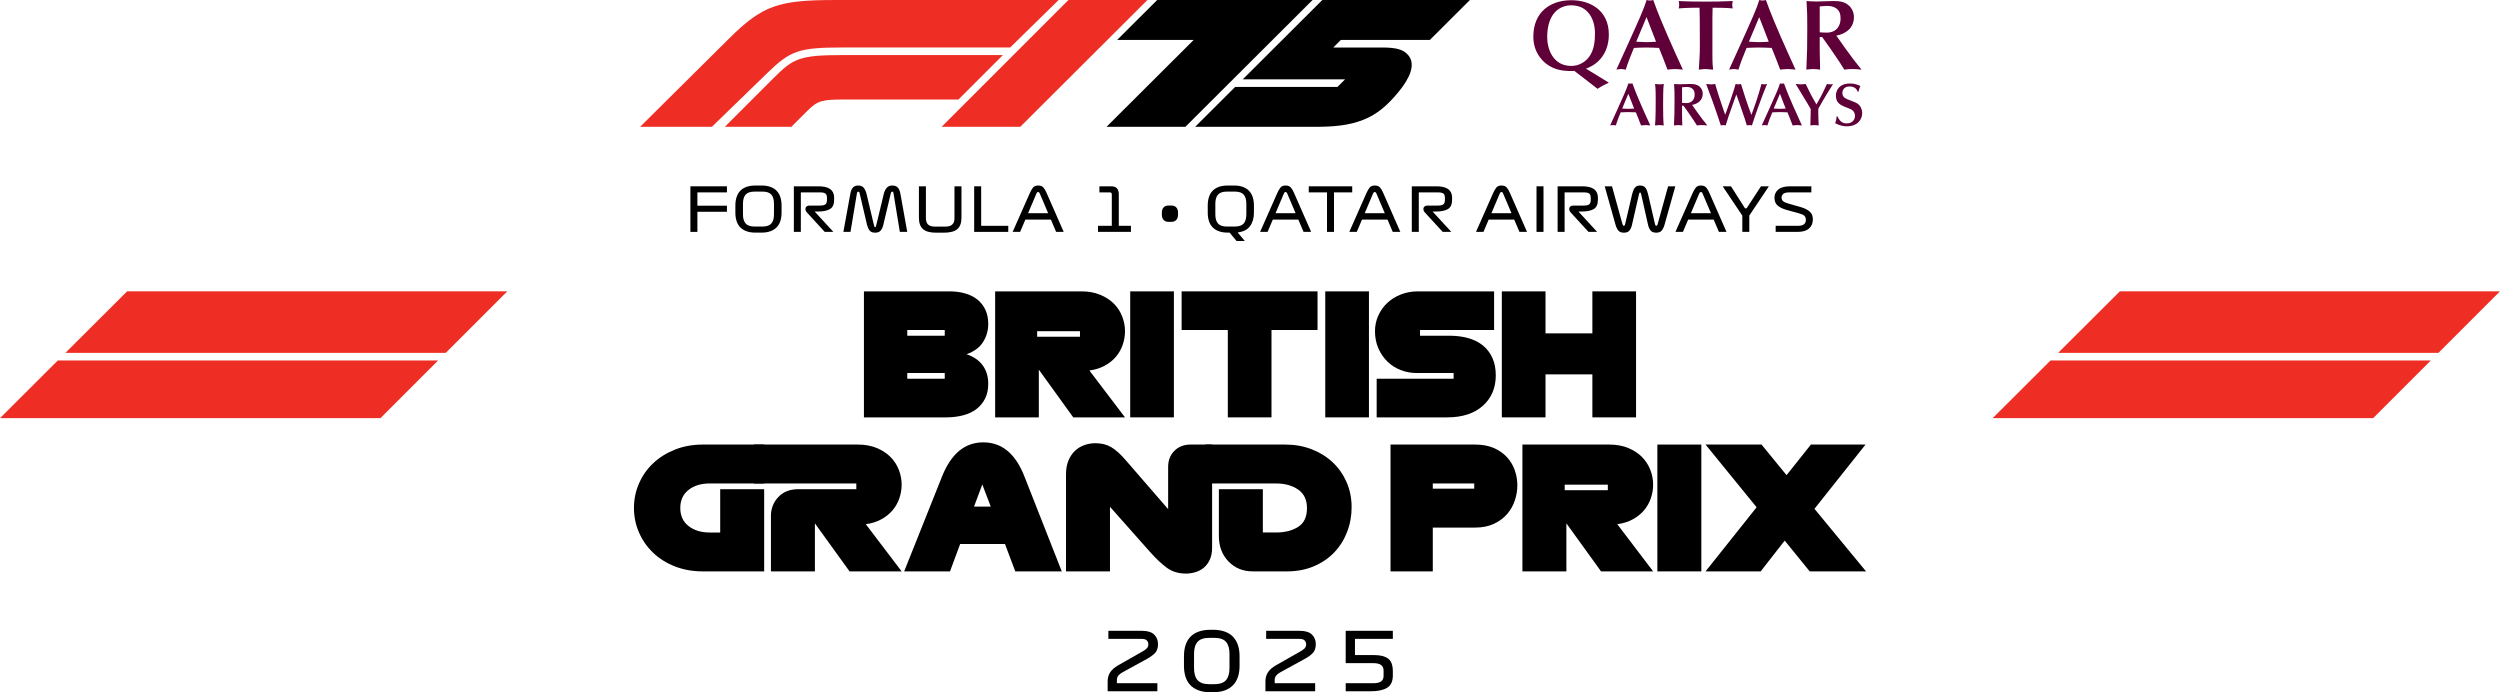 <?xml version="1.0" encoding="UTF-8"?>
<svg id="Layer_1" xmlns="http://www.w3.org/2000/svg" version="1.1" xmlns:i="http://ns.adobe.com/AdobeIllustrator/10.0/" viewBox="0 0 1231.976 341.13">
  <!-- Generator: Adobe Illustrator 29.5.1, SVG Export Plug-In . SVG Version: 2.1.0 Build 141)  -->
  <defs>
    <style>
      .st0 {
        fill-rule: evenodd;
      }

      .st0, .st1 {
        fill: #600039;
      }

      .st2 {
        fill: #ee2e24;
      }
    </style>
  </defs>
  <g>
    <path d="M570.34,336.682v3.969h-24.5v-4.879c0-1.673.399-3.143,1.211-4.41.805-1.274,2.121-2.436,3.948-3.5l11.753-6.671c1.064-.581,1.848-1.134,2.366-1.666.518-.525.777-1.204.777-2.023,0-.714-.238-1.337-.721-1.869-.476-.532-1.323-.791-2.541-.791h-16.436v-3.976h16.597c2.73,0,4.718.616,5.978,1.848,1.253,1.232,1.883,2.8,1.883,4.704,0,1.939-.504,3.409-1.505,4.431-1.008,1.022-2.289,1.953-3.857,2.8l-12.152,6.671c-.847.448-1.512.98-2.002,1.589-.49.609-.735,1.288-.735,2.023v1.75h19.936Z"/>
    <path d="M610.844,328.145c0,1.96-.252,3.738-.77,5.341-.518,1.603-1.309,2.968-2.366,4.088-1.057,1.127-2.415,2.002-4.067,2.625-1.659.623-3.626.931-5.901.931h-1.19c-2.275,0-4.249-.308-5.915-.931-1.673-.623-3.031-1.498-4.095-2.625-1.057-1.12-1.834-2.485-2.338-4.088-.504-1.603-.756-3.381-.756-5.341v-4.767c0-1.988.252-3.78.756-5.383.504-1.596,1.281-2.968,2.338-4.109,1.064-1.134,2.422-2.009,4.095-2.618,1.666-.609,3.64-.917,5.915-.917h1.19c2.275,0,4.242.308,5.901.917,1.652.609,3.01,1.484,4.067,2.618,1.057,1.141,1.848,2.513,2.366,4.109.518,1.603.77,3.395.77,5.383v4.767ZM588.409,329.215c0,2.646.581,4.634,1.75,5.957,1.162,1.323,3.094,1.988,5.796,1.988h2.38c2.73,0,4.669-.665,5.824-1.988,1.148-1.323,1.722-3.311,1.722-5.957v-6.951c0-2.674-.574-4.662-1.722-5.978-1.155-1.309-3.094-1.96-5.824-1.96h-2.38c-2.702,0-4.634.651-5.796,1.96-1.169,1.316-1.75,3.304-1.75,5.978v6.951Z"/>
    <path d="M648.097,336.682v3.969h-24.5v-4.879c0-1.673.399-3.143,1.211-4.41.805-1.274,2.121-2.436,3.948-3.5l11.753-6.671c1.064-.581,1.848-1.134,2.366-1.666.518-.525.777-1.204.777-2.023,0-.714-.238-1.337-.721-1.869-.476-.532-1.323-.791-2.541-.791h-16.436v-3.976h16.597c2.73,0,4.718.616,5.978,1.848,1.253,1.232,1.883,2.8,1.883,4.704,0,1.939-.504,3.409-1.505,4.431-1.008,1.022-2.289,1.953-3.857,2.8l-12.152,6.671c-.847.448-1.512.98-2.002,1.589-.49.609-.735,1.288-.735,2.023v1.75h19.936Z"/>
    <path d="M677.287,322.822c2.968,0,5.222.574,6.769,1.729,1.554,1.148,2.324,3.262,2.324,6.335v1.981c0,2.912-.945,4.942-2.835,6.076-1.897,1.141-4.536,1.708-7.924,1.708h-12.474v-3.969h13.587c1.799,0,3.094-.301,3.892-.917.791-.602,1.19-1.491,1.19-2.66v-2.737c0-1.113-.399-1.988-1.19-2.625-.798-.63-2.093-.952-3.892-.952h-13.587v-15.925h23.233v3.976h-18.662v7.98h9.569Z"/>
  </g>
  <g>
    <g>
      <polygon class="st2" points="1044.649 143.555 1014.234 173.886 1201.645 173.886 1231.976 143.555 1044.649 143.555"/>
      <polygon class="st2" points="1197.91 177.621 1010.485 177.621 981.981 206.055 1169.476 206.055 1197.91 177.621"/>
    </g>
    <g>
      <polygon class="st2" points="219.658 173.886 249.989 143.556 62.662 143.556 32.247 173.886 219.658 173.886"/>
      <polygon class="st2" points="28.504 177.619 0 206.053 187.488 206.053 215.922 177.619 28.504 177.619"/>
    </g>
  </g>
  <g>
    <g>
      <path d="M376.575,281.572h-30.247c-5.005,0-9.583-.819-13.755-2.457-4.165-1.638-7.735-3.878-10.703-6.713-2.975-2.828-5.292-6.146-6.958-9.954-1.673-3.808-2.506-7.847-2.506-12.124s.833-8.323,2.506-12.124c1.666-3.808,3.983-7.112,6.958-9.919,2.968-2.807,6.538-5.04,10.703-6.706,4.172-1.666,8.75-2.499,13.755-2.499h30.247v19.166h-26.915c-4.165,0-7.616,1.05-10.332,3.164-2.723,2.114-4.088,5.082-4.088,8.918,0,3.829,1.365,6.804,4.088,8.918,2.716,2.107,6.167,3.164,10.332,3.164h5.25v-21.336h21.665v40.502h0s0,0,0,0Z"/>
      <path d="M444.323,281.572h-25.669l-17.08-23.667v23.667h-21.665v-27.251c0-3.668,1.204-6.79,3.626-9.373,2.415-2.583,5.705-3.878,9.87-3.878h28.581v-2.828h-50.414v-19.166h51.086c3.556,0,6.692.567,9.415,1.708,2.723,1.134,4.984,2.625,6.79,4.459,1.806,1.827,3.171,3.941,4.088,6.328.917,2.394,1.372,4.809,1.372,7.252,0,2.275-.378,4.515-1.127,6.706-.749,2.198-1.862,4.165-3.332,5.922-1.47,1.743-3.318,3.234-5.544,4.452-2.219,1.225-4.774,2.03-7.665,2.422l17.668,23.247h0Z"/>
      <path d="M523.234,281.569h-22.911l-5.082-13.496h-22.085l-4.998,13.496h-22.589l18.753-46.998c2.219-5.495,5.012-9.639,8.372-12.418,3.36-2.772,7.322-4.165,11.879-4.165,4.55,0,8.512,1.393,11.872,4.165,3.36,2.779,6.125,6.923,8.295,12.418l18.494,46.998h0ZM479.988,249.656h8.253l-4.172-10.92-4.081,10.92Z"/>
      <path d="M584.485,282.656c-3.668,0-6.79-.931-9.373-2.793s-5.404-4.515-8.463-7.959l-19.663-22.162v31.829h-21.665v-47.915c0-2.555.399-4.788,1.204-6.706.805-1.918,1.862-3.5,3.171-4.753,1.302-1.246,2.842-2.191,4.62-2.835,1.778-.637,3.612-.952,5.502-.952,3.003,0,5.6.651,7.791,1.953,2.198,1.309,4.515,3.374,6.958,6.209l21.084,24.332v-20.832c0-3.22,1.029-5.859,3.087-7.917,2.051-2.051,4.69-3.08,7.917-3.08h10.661v50.834c0,2.331-.385,4.319-1.162,5.957-.777,1.638-1.778,2.954-3.003,3.955-1.218,1.001-2.611,1.722-4.165,2.17-1.554.441-3.059.665-4.501.665"/>
      <path d="M617.318,281.572c-4.781,0-8.75-1.624-11.914-4.872-3.171-3.255-4.753-7.462-4.753-12.628v-23.002h21.665v21.336h6.503c4.333,0,7.959-.917,10.871-2.751,2.919-1.834,4.375-4.914,4.375-9.247,0-4.116-1.456-7.168-4.375-9.17-2.912-1.995-6.538-2.996-10.871-2.996h-34.832v-19.166h39.417c4.662,0,8.995.777,12.999,2.331,3.997,1.554,7.441,3.696,10.332,6.419,2.884,2.716,5.166,5.971,6.832,9.744,1.666,3.78,2.499,7.889,2.499,12.334,0,4.333-.749,8.435-2.247,12.292-1.505,3.864-3.626,7.224-6.377,10.087-2.751,2.856-6.097,5.124-10.038,6.79-3.948,1.666-8.337,2.499-13.167,2.499h-16.919,0Z"/>
      <path d="M706.064,281.574h-20.832v-62.503h41.664c3.556,0,6.643.574,9.254,1.708,2.611,1.141,4.774,2.653,6.496,4.543s3.003,4.046,3.836,6.461c.833,2.415,1.253,4.872,1.253,7.371,0,2.506-.42,5.005-1.253,7.504-.833,2.499-2.114,4.739-3.836,6.706-1.722,1.974-3.885,3.57-6.496,4.795-2.611,1.218-5.698,1.827-9.254,1.827h-20.832v21.588ZM706.064,240.82h20.419v-2.583h-20.419v2.583Z"/>
      <path d="M814.648,281.574h-25.669l-17.08-23.667v23.667h-21.665v-62.503h42.749c3.549,0,6.692.574,9.415,1.708,2.723,1.141,4.984,2.625,6.79,4.459,1.806,1.834,3.171,3.948,4.088,6.335.91,2.387,1.372,4.809,1.372,7.252,0,2.275-.378,4.515-1.127,6.706-.749,2.198-1.862,4.165-3.332,5.915s-3.318,3.241-5.544,4.459c-2.219,1.225-4.774,2.03-7.665,2.415l17.668,23.254h0ZM771.066,241.576h21.252v-2.751h-21.252v2.751Z"/>
      <rect x="816.734" y="219.078" width="21.665" height="62.496"/>
      <polygon points="867.645 281.572 840.478 281.572 865.643 249.988 840.478 219.076 868.065 219.076 880.392 234.154 892.397 219.076 919.312 219.076 894.147 250.737 919.564 281.572 891.809 281.572 879.475 266.403 867.645 281.572"/>
    </g>
    <g>
      <path d="M466.22,205.676h-40.484v-62.092h42.14c2.759,0,5.311.331,7.658.993,2.345.663,4.359,1.656,6.043,2.981,1.683,1.325,3.008,2.995,3.974,5.009.965,2.016,1.449,4.375,1.449,7.079,0,3.201-.842,6.155-2.525,8.858-1.685,2.705-4.402,4.719-8.155,6.044,3.531,1.215,6.195,3.063,7.989,5.547,1.793,2.483,2.691,5.492,2.691,9.024,0,2.814-.525,5.257-1.573,7.326-1.049,2.07-2.483,3.796-4.305,5.175-1.822,1.38-4.016,2.4-6.582,3.063-2.566.662-5.34.993-8.32.993ZM447.096,165.44h18.462v-2.814h-18.462v2.814ZM447.096,186.634h18.462v-2.814h-18.462v2.814Z"/>
      <path d="M554.391,205.676h-25.499l-16.972-23.513v23.513h-21.525v-62.092h42.471c3.532,0,6.65.566,9.355,1.697,2.704,1.132,4.953,2.608,6.747,4.43,1.793,1.821,3.147,3.919,4.057,6.292.911,2.374,1.366,4.774,1.366,7.202,0,2.265-.373,4.485-1.118,6.665-.745,2.181-1.85,4.14-3.312,5.878-1.463,1.738-3.299,3.216-5.505,4.43-2.208,1.215-4.748,2.015-7.617,2.4l17.551,23.099ZM511.092,163.204v2.732h21.111v-2.732h-21.111Z"/>
      <path d="M578.482,205.676h-21.525v-62.092h21.525v62.092Z"/>
      <path d="M626.581,205.676h-21.525v-43.051h-22.767v-19.041h66.977v19.041h-22.685v43.051Z"/>
      <path d="M674.601,205.676h-21.525v-62.092h21.525v62.092Z"/>
      <path d="M713.097,205.676h-34.688v-19.042h37.917v-2.814h-18.214c-2.704,0-5.312-.482-7.823-1.449-2.512-.965-4.691-2.345-6.54-4.14-1.851-1.793-3.341-3.959-4.471-6.499-1.132-2.538-1.697-5.381-1.697-8.527,0-2.703.538-5.257,1.614-7.658s2.552-4.483,4.429-6.25c1.876-1.766,4.111-3.159,6.706-4.181,2.594-1.02,5.354-1.531,8.279-1.531h37.67v19.041h-36.511v2.814h14.654c3.312,0,6.374.401,9.19,1.201,2.814.801,5.216,2.015,7.202,3.643,1.987,1.629,3.532,3.671,4.637,6.126,1.103,2.457,1.655,5.314,1.655,8.569,0,6.182-2.125,11.177-6.374,14.984-4.251,3.809-10.129,5.713-17.635,5.713Z"/>
      <path d="M761.611,205.676h-21.525v-62.092h21.525v20.698h23.098v-20.698h21.525v62.092h-21.525v-21.194h-23.098v21.194Z"/>
    </g>
  </g>
  <g>
    <path d="M340.223,114.274v-22.462h18v2.995h-14.556v6.559h14.556v2.995h-14.556v9.914h-3.444Z"/>
    <path d="M385.148,104.84c0,1.478-.195,2.82-.584,4.028s-.983,2.236-1.782,3.084c-.799.849-1.822,1.508-3.07,1.977-1.248.469-2.731.704-4.447.704h-2.995c-1.717,0-3.205-.235-4.462-.704-1.258-.469-2.287-1.128-3.085-1.977-.799-.848-1.388-1.877-1.767-3.084-.379-1.208-.569-2.551-.569-4.028v-3.594c0-1.498.19-2.85.569-4.058.379-1.208.968-2.241,1.767-3.1.798-.858,1.827-1.517,3.085-1.977,1.258-.459,2.745-.689,4.462-.689h2.995c1.717,0,3.199.23,4.447.689,1.248.46,2.271,1.119,3.07,1.977.799.859,1.393,1.892,1.782,3.1s.584,2.561.584,4.058v3.594ZM366.13,105.648c0,1.997.439,3.494,1.318,4.492.878.999,2.336,1.498,4.373,1.498h3.894c2.056,0,3.519-.498,4.388-1.498.869-.998,1.303-2.496,1.303-4.492v-5.241c0-2.017-.434-3.519-1.303-4.508-.869-.988-2.332-1.482-4.388-1.482h-3.894c-2.037,0-3.494.494-4.373,1.482-.879.989-1.318,2.491-1.318,4.508v5.241Z"/>
    <path d="M410.666,114.274h-4.253l-8.805-9.614c-.3-.319-.505-.679-.614-1.079-.11-.399-.115-.768-.015-1.108.1-.319.315-.594.644-.824.33-.229.744-.344,1.243-.344h5.181c1.298,0,2.202-.199,2.71-.599.509-.399.764-1.138.764-2.216v-.928c0-1.079-.254-1.807-.764-2.187-.509-.379-1.413-.569-2.71-.569h-9.404v19.467h-3.444v-22.462h12.1c1.098,0,2.121.09,3.07.27.948.18,1.772.489,2.471.928.699.44,1.243,1.033,1.632,1.782.39.749.584,1.692.584,2.83v.809c0,2.276-.694,3.814-2.082,4.612-1.388.799-3.33,1.198-5.825,1.198h-1.707l9.225,10.033Z"/>
    <path d="M415.607,114.274l3.444-18.869c.24-1.318.659-2.311,1.258-2.98.599-.668,1.468-1.003,2.606-1.003,1.258,0,2.191.404,2.8,1.213.609.809,1.053,1.812,1.333,3.01l3.654,15.424c.06.26.124.464.195.614.07.15.185.225.344.225.18,0,.3-.069.359-.209.06-.14.12-.339.18-.599l3.714-15.454c.28-1.198.749-2.201,1.408-3.01.659-.809,1.577-1.213,2.755-1.213,1.238,0,2.161.335,2.771,1.003.609.669,1.033,1.662,1.273,2.98l3.384,18.869h-3.654l-3.115-19.018c-.041-.3-.11-.509-.21-.629-.1-.12-.23-.18-.389-.18-.18,0-.33.06-.449.18-.12.12-.22.339-.299.659l-3.654,15.394c-.299,1.278-.744,2.261-1.333,2.95-.589.689-1.503,1.033-2.741,1.033-1.278,0-2.196-.374-2.755-1.123-.559-.749-.969-1.662-1.228-2.74l-3.624-15.484c-.08-.339-.17-.569-.27-.689-.1-.12-.24-.18-.419-.18-.16,0-.299.06-.419.18-.12.12-.2.329-.24.629l-3.174,19.018h-3.504Z"/>
    <path d="M461.221,114.663c-2.916,0-5.042-.588-6.379-1.767-1.338-1.178-2.007-3.044-2.007-5.601v-15.484h3.444v15.724c0,1.398.354,2.436,1.063,3.115.709.679,1.812,1.019,3.309,1.019h5.391c1.417,0,2.491-.339,3.22-1.019.729-.679,1.093-1.717,1.093-3.115v-15.724h3.444v15.484c0,2.556-.679,4.423-2.037,5.601-1.358,1.179-3.575,1.767-6.649,1.767h-3.894Z"/>
    <path d="M480.064,114.274v-22.462h3.444v19.467h13.358v2.995h-16.802Z"/>
    <path d="M520.442,114.274l-2.576-6.05h-12.579l-2.576,6.05h-3.684l8.476-19.168c.479-1.078.993-1.962,1.542-2.65.549-.689,1.402-1.034,2.561-1.034,1.138,0,1.992.33,2.561.989.569.659,1.053,1.448,1.452,2.366l8.566,19.498h-3.744ZM510.678,95.525l-4.043,9.524h9.884l-4.043-9.494c-.14-.359-.28-.604-.419-.734-.14-.129-.299-.194-.479-.194s-.335.055-.464.165c-.13.11-.274.354-.434.734Z"/>
    <path d="M541.088,114.274v-2.995h6.799v-15.484c0-.319-.075-.564-.225-.734-.15-.169-.374-.254-.674-.254h-5.211v-2.995h5.75c1.337,0,2.306.33,2.905.988.599.659.898,1.647.898,2.965v15.514h5.99v2.995h-16.233Z"/>
    <path d="M572.549,105.828v-1.078c0-1.058.284-1.902.854-2.531s1.393-.944,2.471-.944h1.318c1.078,0,1.901.315,2.471.944.568.629.854,1.473.854,2.531v1.078c0,1.059-.285,1.907-.854,2.545-.569.64-1.393.959-2.471.959h-1.318c-1.078,0-1.901-.319-2.471-.959-.569-.639-.854-1.487-.854-2.545Z"/>
    <path d="M609.39,118.766l-3.443-4.133h-.899c-1.717,0-3.204-.235-4.462-.704-1.258-.469-2.287-1.128-3.085-1.977-.799-.848-1.388-1.877-1.768-3.084-.379-1.208-.568-2.551-.568-4.028v-3.594c0-1.498.19-2.85.568-4.058.38-1.208.969-2.241,1.768-3.1.798-.858,1.827-1.517,3.085-1.977,1.258-.459,2.745-.689,4.462-.689h2.995c1.718,0,3.2.23,4.448.689,1.247.46,2.271,1.119,3.069,1.977.799.859,1.393,1.892,1.782,3.1s.584,2.561.584,4.058v3.594c0,2.676-.644,4.882-1.932,6.619-1.288,1.737-3.32,2.766-6.095,3.085l3.534,4.223h-4.044ZM598.908,105.648c0,1.997.44,3.494,1.318,4.492.878.999,2.336,1.498,4.372,1.498h3.894c2.057,0,3.519-.498,4.388-1.498.869-.998,1.303-2.496,1.303-4.492v-5.241c0-2.017-.434-3.519-1.303-4.508-.868-.988-2.331-1.482-4.388-1.482h-3.894c-2.036,0-3.494.494-4.372,1.482-.879.989-1.318,2.491-1.318,4.508v5.241Z"/>
    <path d="M642.38,114.274l-2.576-6.05h-12.579l-2.575,6.05h-3.684l8.476-19.168c.479-1.078.993-1.962,1.542-2.65.55-.689,1.403-1.034,2.562-1.034,1.138,0,1.991.33,2.561.989.568.659,1.053,1.448,1.452,2.366l8.565,19.498h-3.743ZM632.616,95.525l-4.043,9.524h9.883l-4.043-9.494c-.14-.359-.28-.604-.419-.734-.141-.129-.3-.194-.479-.194s-.335.055-.464.165c-.131.11-.275.354-.435.734Z"/>
    <path d="M653.937,114.274v-19.467h-8.985v-2.995h21.414v2.995h-8.984v19.467h-3.444Z"/>
    <path d="M686.331,114.274l-2.576-6.05h-12.579l-2.575,6.05h-3.684l8.476-19.168c.479-1.078.993-1.962,1.542-2.65.55-.689,1.403-1.034,2.562-1.034,1.138,0,1.991.33,2.561.989.568.659,1.053,1.448,1.452,2.366l8.565,19.498h-3.743ZM676.567,95.525l-4.043,9.524h9.883l-4.043-9.494c-.14-.359-.28-.604-.419-.734-.141-.129-.3-.194-.479-.194s-.335.055-.464.165c-.131.11-.275.354-.435.734Z"/>
    <path d="M715.188,114.274h-4.253l-8.806-9.614c-.299-.319-.504-.679-.613-1.079-.11-.399-.115-.768-.016-1.108.1-.319.315-.594.644-.824.329-.229.743-.344,1.242-.344h5.182c1.298,0,2.201-.199,2.711-.599.509-.399.764-1.138.764-2.216v-.928c0-1.079-.255-1.807-.764-2.187-.51-.379-1.413-.569-2.711-.569h-9.404v19.467h-3.444v-22.462h12.1c1.099,0,2.122.09,3.07.27s1.772.489,2.471.928c.699.44,1.243,1.033,1.633,1.782.389.749.584,1.692.584,2.83v.809c0,2.276-.694,3.814-2.082,4.612-1.388.799-3.329,1.198-5.825,1.198h-1.707l9.225,10.033Z"/>
    <path d="M748.767,114.274l-2.576-6.05h-12.579l-2.575,6.05h-3.684l8.476-19.168c.479-1.078.993-1.962,1.542-2.65.55-.689,1.403-1.034,2.562-1.034,1.138,0,1.991.33,2.561.989.568.659,1.053,1.448,1.452,2.366l8.565,19.498h-3.743ZM739.003,95.525l-4.043,9.524h9.883l-4.043-9.494c-.14-.359-.28-.604-.419-.734-.141-.129-.3-.194-.479-.194s-.335.055-.464.165c-.131.11-.275.354-.435.734Z"/>
    <path d="M757.179,114.274v-22.462h3.444v22.462h-3.444Z"/>
    <path d="M787.044,114.274h-4.253l-8.806-9.614c-.299-.319-.504-.679-.613-1.079-.11-.399-.115-.768-.016-1.108.1-.319.315-.594.644-.824.329-.229.743-.344,1.242-.344h5.182c1.298,0,2.201-.199,2.711-.599.509-.399.764-1.138.764-2.216v-.928c0-1.079-.255-1.807-.764-2.187-.51-.379-1.413-.569-2.711-.569h-9.404v19.467h-3.444v-22.462h12.1c1.099,0,2.122.09,3.07.27s1.772.489,2.471.928c.699.44,1.243,1.033,1.633,1.782.389.749.584,1.692.584,2.83v.809c0,2.276-.694,3.814-2.082,4.612-1.388.799-3.329,1.198-5.825,1.198h-1.707l9.225,10.033Z"/>
    <path d="M794.382,91.811l5.151,18.629c.079.28.169.484.27.614.1.13.239.195.419.195s.31-.05.39-.15c.079-.1.159-.309.239-.629l3.444-14.765c.3-1.278.719-2.311,1.258-3.1.539-.789,1.428-1.183,2.666-1.183,1.277,0,2.186.415,2.726,1.243.539.829.947,1.862,1.228,3.1l3.385,14.646c.079.34.164.565.254.674s.234.165.435.165c.159,0,.284-.065.374-.195.09-.129.175-.334.255-.614l5.151-18.629h3.564l-5.302,18.868c-.359,1.258-.828,2.237-1.407,2.936-.58.698-1.468,1.048-2.666,1.048-1.317,0-2.267-.37-2.845-1.108-.58-.738-.999-1.707-1.258-2.905l-3.354-14.915c-.06-.259-.125-.464-.195-.614-.07-.15-.185-.225-.344-.225-.18,0-.3.07-.359.209-.06.14-.12.34-.18.599l-3.415,14.945c-.26,1.198-.674,2.167-1.242,2.905-.569.738-1.503,1.108-2.801,1.108-1.218,0-2.122-.344-2.71-1.033-.59-.689-1.063-1.672-1.423-2.95l-5.302-18.868h3.595Z"/>
    <path d="M847.063,114.274l-2.576-6.05h-12.579l-2.575,6.05h-3.684l8.476-19.168c.479-1.078.993-1.962,1.542-2.65.55-.689,1.403-1.034,2.562-1.034,1.138,0,1.991.33,2.561.989.568.659,1.053,1.448,1.452,2.366l8.565,19.498h-3.743ZM837.3,95.525l-4.043,9.524h9.883l-4.043-9.494c-.14-.359-.28-.604-.419-.734-.141-.129-.3-.194-.479-.194s-.335.055-.464.165c-.131.11-.275.354-.435.734Z"/>
    <path d="M858.594,114.274v-8.026l-9.674-14.436h4.103l6.739,10.602c.119.2.304.3.554.3s.435-.1.555-.3l6.918-10.602h3.894l-9.644,14.406v8.057h-3.444Z"/>
    <path d="M886.268,105.049l-5.69-1.558c-1.957-.539-3.47-1.258-4.537-2.156-1.068-.898-1.603-2.186-1.603-3.863s.634-3.04,1.902-4.088c1.268-1.048,3.199-1.572,5.795-1.572h10.482v2.995h-10.872c-1.438,0-2.431.249-2.979.749-.55.499-.824,1.088-.824,1.767,0,.779.255,1.388.764,1.827.51.439,1.442.849,2.801,1.228l5.69,1.618c1.977.559,3.499,1.303,4.567,2.231,1.068.929,1.603,2.222,1.603,3.878,0,1.857-.624,3.35-1.872,4.478-1.248,1.128-3.15,1.692-5.705,1.692h-10.753v-2.995h11.082c1.317,0,2.281-.259,2.89-.779.609-.519.914-1.217.914-2.096,0-.918-.255-1.612-.764-2.082-.51-.469-1.473-.894-2.891-1.273Z"/>
  </g>
  <g>
    <g>
      <path class="st2" d="M378.517,35.605l-27.72,26.894h-35.364l43.995-43.659C375.773,2.657,383.662.003,411.55.003h110.138l-23.898,23.401h-83.083c-20.839,0-25.27,1.61-36.19,12.201M494.22,27.142h-79.016c-20.986,0-24.269,1.603-33.782,11.123l-24.234,24.234h32.781l7.805-7.805c5.152-5.152,7.455-5.642,17.843-5.642h56.686l21.917-21.91h0ZM502.767,62.499L565.431.003h-38.927l-62.496,62.496h38.759,0Z"/>
      <path d="M724.355,0h-72.73l-39.2,39.095h50.421l-3.745,3.731h-50.421l-19.726,19.67h58.996c8.827,0,16.485-.546,23.828-3.437,6.951-2.73,12.187-7.343,17.654-14.063,5.005-6.167,8.372-12.978,4.704-17.591-2.268-2.807-5.39-3.997-13.125-3.997h-23.975l3.738-3.738h43.855L724.356,0s-0,0-0,0Z"/>
      <path d="M646.808,0h-76.559l-19.733,19.677h37.709l-42.938,42.819h38.857S646.808,0,646.808,0Z"/>
    </g>
    <g id="layer1">
      <g id="g1175">
        <g id="g1099">
          <g id="g1083">
            <path id="path287" class="st0" d="M762.441,18.392c0-12.421,6.733-15.775,11.824-15.775,8.183,0,11.724,6.705,11.724,13.856,0,4.085-.498,7.934-2.548,11.043-2.041,3.102-5.43,4.975-9.126,4.975-9.229-.003-11.874-8.675-11.874-14.098M787.283,43.779c1.49-1.033,3.833-2.315,5.535-3.055l-11.273-6.904c6.933-2.411,11.273-8.526,11.273-16.858,0-11.83-9.132-16.855-18.458-16.855-10.069,0-18.75,5.517-18.75,18.041,0,2.657.597,7.689,4.782,11.877,4.344,4.344,9.481,4.982,13.818,4.982.548,0,1.098,0,1.643-.05l11.429,8.824Z"/>
            <path id="path289" class="st0" d="M816.084,20.558c-1.546.103-3.043.202-4.586.202-1.749,0-3.445-.149-5.184-.202l5.084-12.123,4.686,12.123M821.725,34.317c.896-.053,2.29-.302,3.69-.302s3.143.249,3.893.302c-2.25-4.785-5.538-12.228-7.437-16.519-1.792-4.141-4.786-11.043-7.181-17.798-.548.152-1.049.252-1.599.252-.597,0-1.098-.1-1.643-.252-1.198,4.048-4.089,10.455-9.129,21.591l-5.784,12.723c.703-.1,1.394-.302,2.247-.302.797,0,1.746.199,2.396.302.797-2.81,2.399-6.908,3.989-10.701,1.998-.097,3.992-.196,5.987-.196,2.141,0,4.241.097,6.385.196l2.091,5.227,2.097,5.476Z"/>
            <path id="path291" class="st1" d="M843.854,9.322c0-1.876.053-3.743.1-5.523,3.438,0,6.982.056,9.926.348-.152-.79-.252-1.232-.252-1.774,0-.398.1-1.039.252-1.873-4.789.243-9.179.296-13.32.296-3.84,0-9.378-.053-13.317-.296.152.588.249,1.229.249,1.823,0,.588-.097,1.232-.249,1.823,2.545-.249,7.337-.348,7.785-.348h2.492c.053,1.926.1,3.65.1,5.473l.053,13.753c0,3.749-.302,7.549-.501,11.295,1.795-.196,2.542-.302,3.392-.302.594,0,2.2.152,3.644.302-.149-1.381-.348-3.009-.348-6.758V9.322"/>
            <path id="path293" class="st0" d="M871.619,20.558c-1.55.103-3.046.202-4.59.202-1.746,0-3.445-.149-5.193-.202l5.09-12.123,4.692,12.123M877.254,34.317c.893-.053,2.293-.302,3.69-.302s3.139.249,3.886.302c-2.247-4.785-5.529-12.228-7.43-16.519-1.792-4.141-4.786-11.043-7.181-17.798-.554.152-1.052.252-1.599.252-.594,0-1.095-.1-1.646-.252-1.195,4.048-4.085,10.455-9.126,21.591l-5.781,12.723c.697-.1,1.394-.302,2.24-.302.8,0,1.742.199,2.399.302.803-2.81,2.396-6.908,3.989-10.701,1.991-.097,3.986-.196,5.984-.196,2.147,0,4.238.097,6.388.196l2.094,5.227,2.094,5.476Z"/>
            <path id="path295" class="st0" d="M904.921,17.555c4.537-.84,8.675-3.65,8.675-9.123,0-2.072-.8-4.092-2.293-5.52-2.141-2.019-4.59-2.411-7.832-2.411-1.145,0-6.929.243-8.23.243-2.542,0-3.84-.149-4.991-.243.352,6.357.352,7.048.352,13.507,0,9.512-.053,10.595-.451,20.309,1.098-.149,2.293-.302,3.438-.302,1.248,0,2.346.199,3.345.302,0-1.285-.199-7.642-.199-9.073v-6.998h1.195c2.695,3.743,5.787,8.084,8.333,11.979.744,1.136,1.848,2.956,2.595,4.092,1.497-.196,2.094-.302,4.039-.302,1.795,0,3.043.152,4.437.302-3.143-3.896-4.487-5.623-8.426-11.093-.747-1.036-1.848-2.663-2.595-3.696l-1.391-1.973M896.741,3.158c.747-.047,2.589-.246,3.541-.246,1.646,0,3.292.246,4.639,1.232,1.746,1.282,2.091,3.052,2.091,5.122,0,3.205-1.842,6.808-6.83,6.808-1.298,0-2.495-.1-3.438-.149V3.158h-.003Z"/>
          </g>
          <g id="g1076">
            <path id="path273" class="st0" d="M805.281,53.515c-.937.062-1.845.118-2.776.118-1.055,0-2.071-.09-3.132-.118l3.064-7.336,2.844,7.336M808.689,61.822c.542-.028,1.383-.175,2.223-.175.847,0,1.902.147,2.359.175-1.36-2.889-3.352-7.387-4.492-9.989-1.083-2.5-2.901-6.676-4.34-10.75-.339.09-.638.147-.965.147-.367,0-.666-.062-1.01-.147-.722,2.438-2.472,6.321-5.513,13.053l-3.493,7.686c.412-.056.841-.175,1.354-.175.48,0,1.055.118,1.445.175.485-1.699,1.445-4.17,2.41-6.467,1.208-.062,2.41-.118,3.623-.118,1.292,0,2.562.056,3.866.118l1.264,3.171,1.27,3.296Z"/>
            <path id="path275" class="st1" d="M815.913,48.267c0,5.09,0,10.011-.333,13.555.666-.028,1.518-.175,2.178-.175.689,0,1.411.147,2.105.175-.237-2.41-.299-5.632-.299-10.068,0-3.014,0-8.166.333-10.372-.728.09-1.473.181-2.139.181-.452,0-1.569-.118-2.144-.181.299,2.884.299,5.006.299,6.885"/>
            <path id="path277" class="st0" d="M833.847,51.698c2.737-.502,5.248-2.212,5.248-5.519,0-1.253-.485-2.472-1.383-3.341-1.298-1.219-2.782-1.456-4.735-1.456-.7,0-4.199.147-4.983.147-1.535,0-2.325-.09-3.014-.147.214,3.843.214,4.255.214,8.166,0,5.745-.039,6.405-.271,12.274.66-.085,1.383-.175,2.077-.175.756,0,1.417.118,2.015.175,0-.773-.119-4.616-.119-5.485v-4.227h.734c1.625,2.257,3.499,4.881,5.028,7.24.457.677,1.117,1.783,1.569,2.472.909-.118,1.27-.175,2.443-.175,1.083,0,1.84.096,2.686.175-1.896-2.348-2.709-3.392-5.09-6.704-.457-.615-1.117-1.603-1.569-2.235l-.852-1.185M828.898,42.996c.452-.034,1.575-.152,2.15-.152.993,0,1.986.152,2.799.751,1.055.779,1.27,1.845,1.27,3.104,0,1.936-1.117,4.114-4.125,4.114-.796,0-1.518-.068-2.088-.102v-7.714h-.006Z"/>
            <path id="path279" class="st1" d="M849.552,54.847c-1.411-4.136-3.386-9.949-4.317-13.465-.756.118-1.411.181-2.111.181-.722,0-1.755-.118-2.353-.181,1.23,3.217,2.291,6.078,3.109,8.341,1.388,3.883,2.285,6.563,3.38,9.836l.756,2.263c.418-.085.903-.175,1.236-.175s.632.056,1.146.175c.48-1.552,1.055-3.454,1.478-4.673,1.174-3.397,1.326-3.877,2.867-8.109l.897-2.472c.339.954.914,2.472,1.242,3.425.333.925,1.874,5.48,2.229,6.495.491,1.337.604,1.732,1.721,5.327.282-.028.841-.175,1.298-.175.423,0,.756.096,1.208.175,1.151-3.544,1.275-3.9,2.951-8.674,1.659-4.65,2.68-7.297,4.498-11.766-.457.118-.903.181-1.36.181-.576,0-1.055-.096-1.388-.181-1.083,3.871-1.631,5.75-2.494,8.312-1.428,4.17-1.603,4.65-2.472,6.924-.965-2.568-1.902-5.164-2.771-7.782-.485-1.428-2.325-7.393-2.353-7.449-.423.09-.728.181-1.326.181-.536,0-.931-.118-1.326-.181-.909,3.634-4.108,12.398-4.402,13.2l-.756,1.941-.587-1.676"/>
            <path id="path281" class="st0" d="M879.97,53.515c-.931.062-1.834.118-2.771.118-1.05,0-2.077-.09-3.132-.118l3.076-7.336,2.827,7.336M883.384,61.822c.547-.028,1.383-.175,2.235-.175.835,0,1.896.147,2.342.175-1.349-2.889-3.341-7.387-4.481-9.989-1.089-2.5-2.912-6.676-4.351-10.75-.327.09-.626.147-.959.147-.355,0-.671-.062-.999-.147-.722,2.438-2.472,6.321-5.519,13.053l-3.493,7.686c.412-.056.841-.175,1.343-.175.497,0,1.061.118,1.462.175.48-1.699,1.45-4.17,2.415-6.467,1.196-.062,2.41-.118,3.612-.118,1.298,0,2.562.056,3.86.118l1.27,3.171,1.264,3.296Z"/>
            <path id="path283" class="st1" d="M896.042,53.837c0-.265.18-.593.389-.954,1.27-2.144,2.443-4.385,3.798-6.524.452-.722,2.652-4.176,3.109-4.977-.333.118-.666.181-1.27.181-.666,0-1.275-.096-1.755-.181-2.173,4.707-2.652,5.722-5.209,10.068-2.568-4.436-3.713-6.789-5.282-10.068-.875.147-1.755.181-2.472.181-.666,0-1.36-.062-2.472-.181,1.558,2.596,4.125,6.704,5.666,9.323l1.772,3.047c0,1.84-.09,5.75-.175,8.07.57-.056,1.411-.175,2.015-.175.694,0,1.394.118,2.088.175-.118-2.771-.214-4.373-.214-6.885v-1.1"/>
            <path id="path285" class="st1" d="M905.082,57.358c-.152,1.428-.186,1.812-.705,3.363,1.089.542,3.053,1.524,5.643,1.524,5.519,0,7.647-3.482,7.647-6.518,0-.841-.209-2.602-1.467-3.939-.875-.954-1.783-1.287-4.097-2.178-2.658-1.01-4.199-1.608-4.199-3.781,0-1.766,1.179-3.222,3.561-3.222,1.891,0,3.499.892,3.95,2.596h.412c.277-1.134.339-1.366.937-2.839-1.473-.649-2.805-1.219-5.006-1.219-5.457,0-7.032,3.341-7.032,5.965,0,2.472.88,3.995,3.804,5.282.847.355,2.269.892,3.115,1.253.576.231,2.472,1.067,2.472,3.425,0,2.144-1.569,3.725-3.95,3.725-1.778,0-3.296-.452-4.673-3.425h-.412"/>
          </g>
        </g>
      </g>
    </g>
  </g>

</svg>